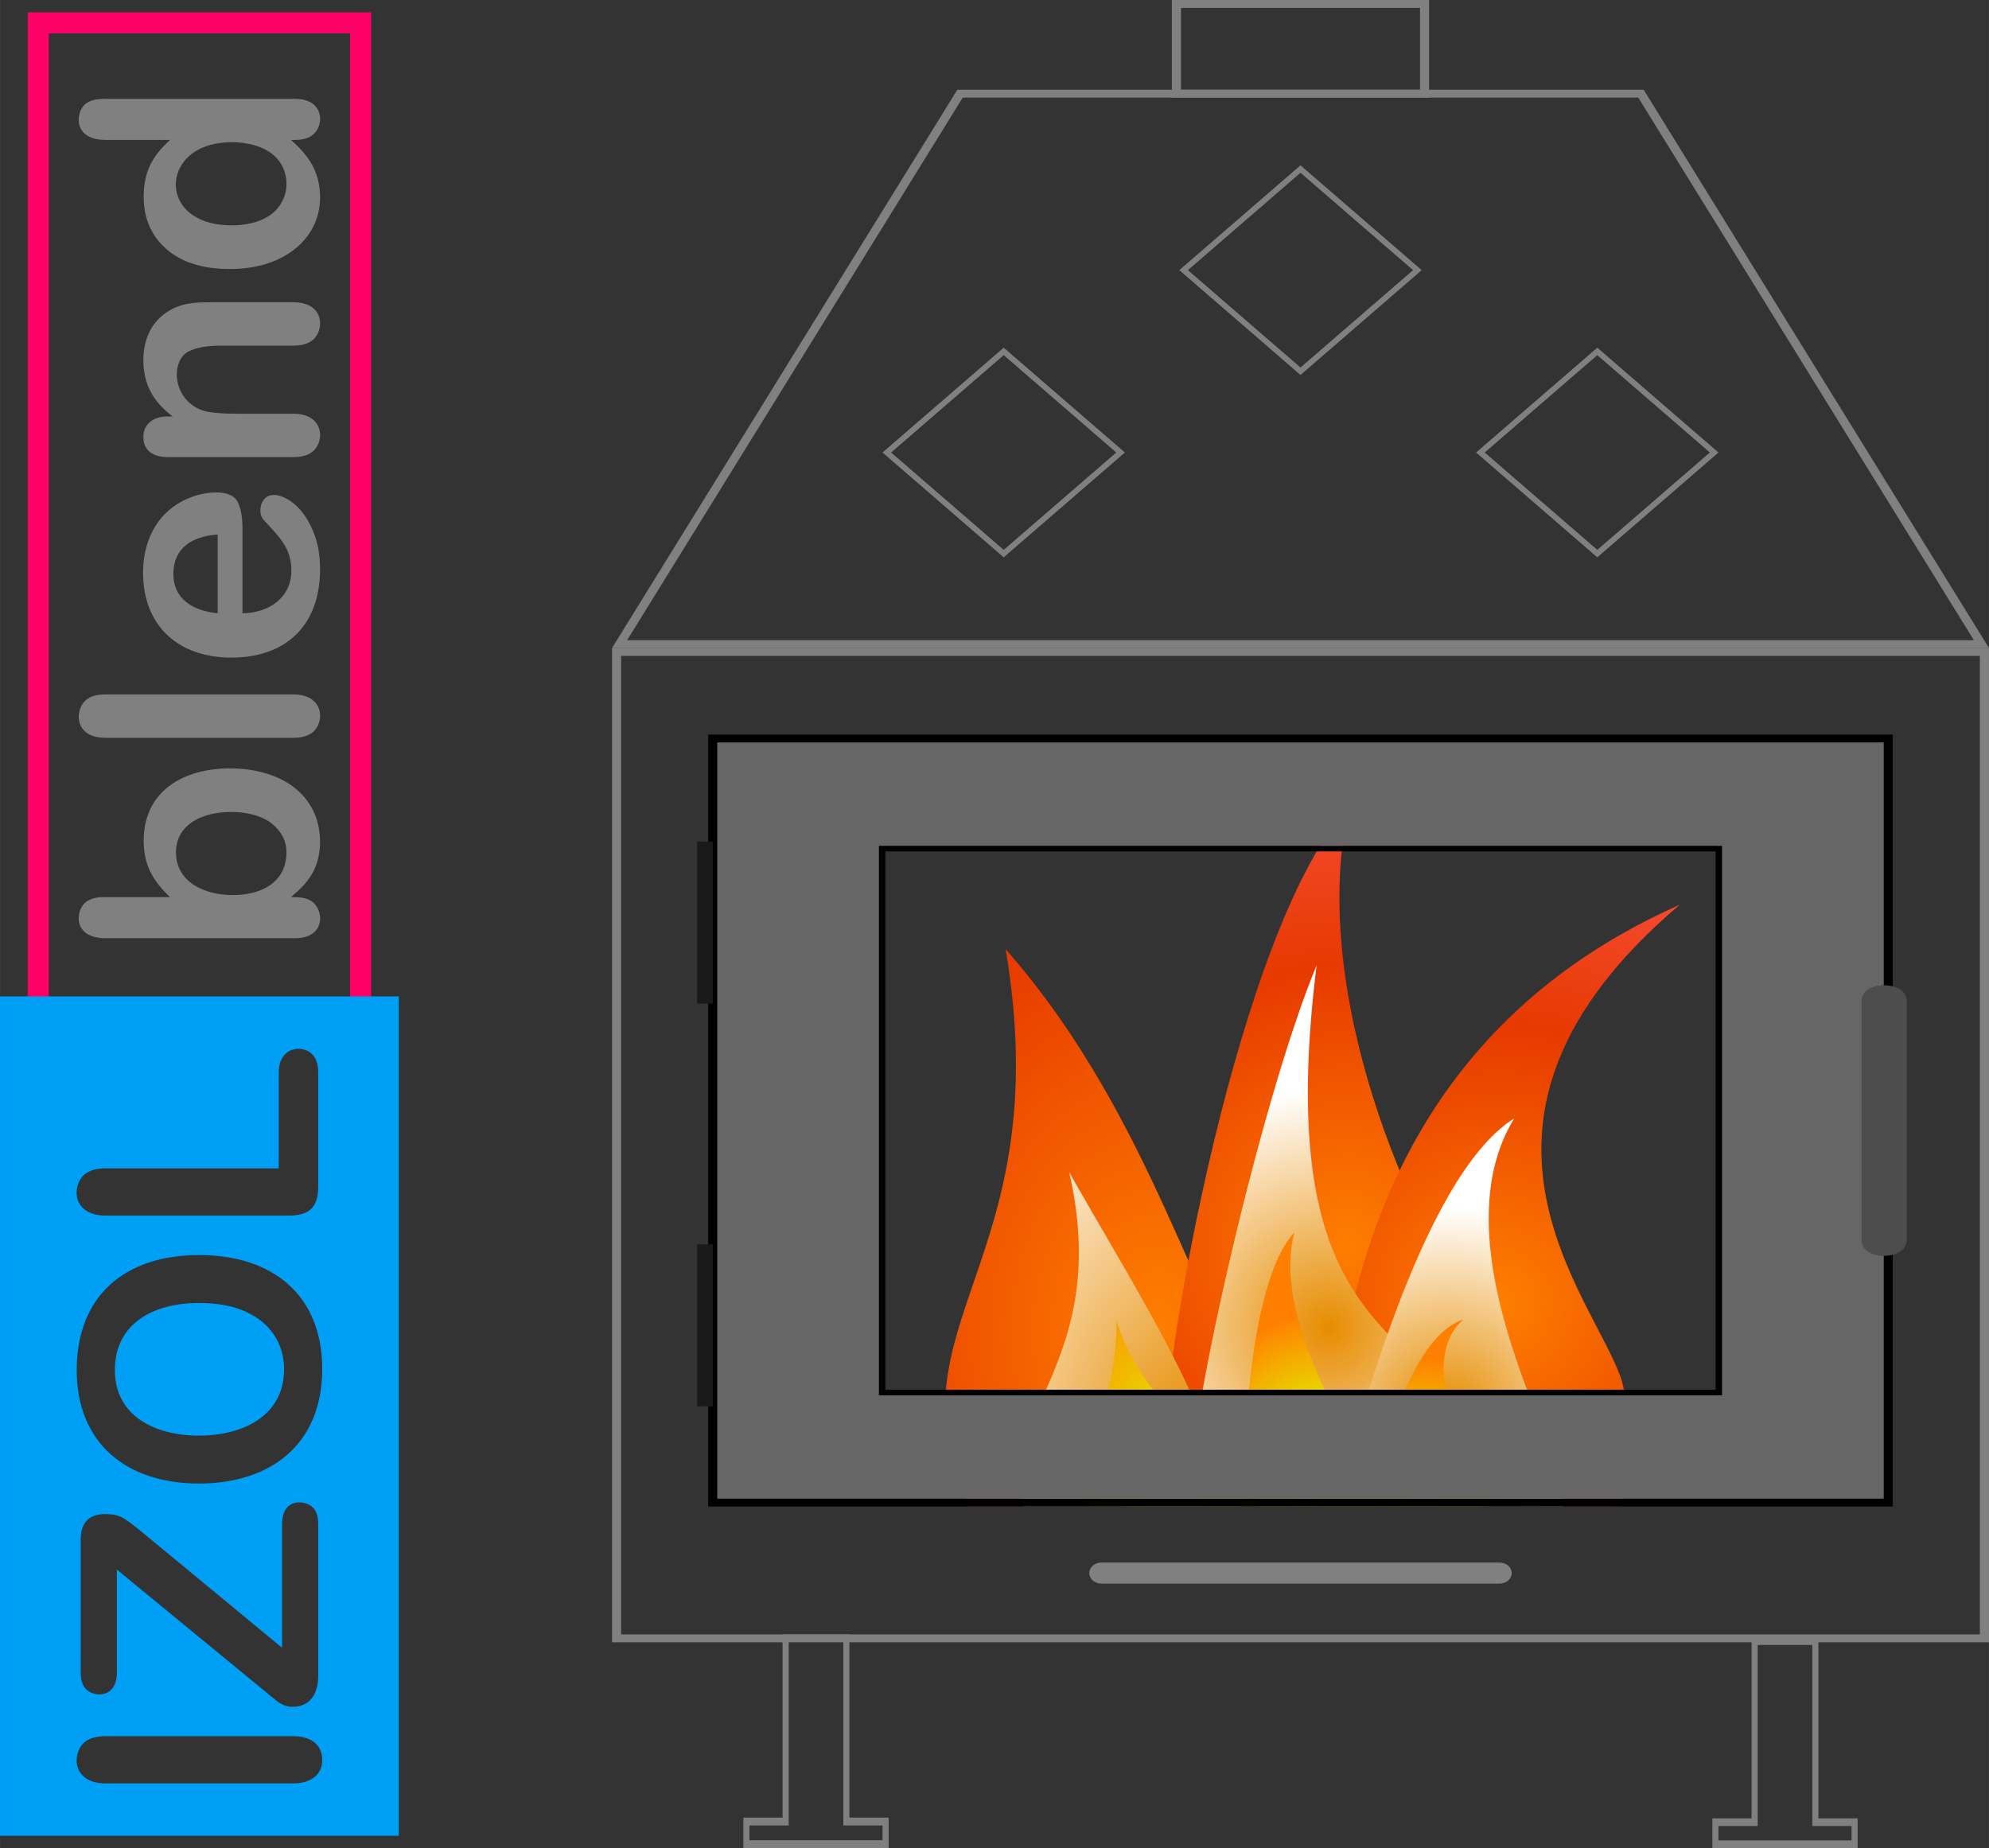 <?xml version="1.0" encoding="UTF-8"?> <!-- Creator: CorelDRAW 2018 (64-Bit) --> <svg xmlns="http://www.w3.org/2000/svg" xmlns:xlink="http://www.w3.org/1999/xlink" xml:space="preserve" width="2162px" height="2009px" style="shape-rendering:geometricPrecision; text-rendering:geometricPrecision; image-rendering:optimizeQuality; fill-rule:evenodd; clip-rule:evenodd" viewBox="0 0 4395.56 4084.58"><rect x="0" y="0" width="4395.56" height="4084.58" fill="#333333" stroke="none"/> <defs> <style type="text/css"> <![CDATA[ .fil17 {fill:#009FF6} .fil15 {fill:#666666} .fil9 {fill:#FFFF9E} .fil12 {fill:black;fill-rule:nonzero} .fil14 {fill:#1A1A1A;fill-rule:nonzero} .fil13 {fill:#4D4D4D;fill-rule:nonzero} .fil11 {fill:gray;fill-rule:nonzero} .fil16 {fill:#FF0066;fill-rule:nonzero} .fil10 {fill:#FFFF9E;fill-opacity:0.729} .fil1 {fill:url(#id0)} .fil2 {fill:url(#id1)} .fil3 {fill:url(#id2)} .fil6 {fill:url(#id3)} .fil4 {fill:url(#id4)} .fil7 {fill:url(#id5)} .fil0 {fill:url(#id6)} .fil8 {fill:url(#id7)} .fil5 {fill:url(#id8)} ]]> </style> <radialGradient id="id0" gradientUnits="userSpaceOnUse" gradientTransform="matrix(0.79 -0 -0 0.814 625 512)" cx="2976.82" cy="2757.22" r="1528.03" fx="2976.82" fy="2757.22"> <stop offset="0" style="stop-opacity:0.996; stop-color:#FF7F00"></stop> <stop offset="0.502" style="stop-opacity:1; stop-color:#E73900"></stop> <stop offset="1" style="stop-opacity:0.996; stop-color:#FF5656"></stop> </radialGradient> <radialGradient id="id1" gradientUnits="userSpaceOnUse" gradientTransform="matrix(0.915 -0 -0 0.932 281 197)" xlink:href="#id0" cx="3312.39" cy="2877.5" r="1313.5" fx="3312.39" fy="2877.5"> </radialGradient> <radialGradient id="id2" gradientUnits="userSpaceOnUse" gradientTransform="matrix(0.439 -0 -0 0.449 1647 1616)" cx="2935.85" cy="2934.94" r="1181.42" fx="2935.85" fy="2934.94"> <stop offset="0" style="stop-opacity:1; stop-color:#E78C00"></stop> <stop offset="0.988" style="stop-opacity:0.996; stop-color:white"></stop> <stop offset="1" style="stop-opacity:1; stop-color:white"></stop> </radialGradient> <radialGradient id="id3" gradientUnits="userSpaceOnUse" gradientTransform="matrix(0.527 -0 -0 0.541 1514 1434)" xlink:href="#id2" cx="3197.36" cy="3123.84" r="847.14" fx="3197.36" fy="3123.84"> </radialGradient> <radialGradient id="id4" gradientUnits="userSpaceOnUse" gradientTransform="matrix(0.913 -0 -0 1.233 231 -740)" xlink:href="#id2" cx="2640.76" cy="3182.09" r="728.97" fx="2640.76" fy="3182.09"> </radialGradient> <radialGradient id="id5" gradientUnits="userSpaceOnUse" gradientTransform="matrix(0.53 -0 -0 0.542 1377 1478)" cx="2928.97" cy="3226.76" r="598.12" fx="2928.97" fy="3226.76"> <stop offset="0" style="stop-opacity:1; stop-color:#E7E100"></stop> <stop offset="0.388" style="stop-opacity:1; stop-color:#E7E100"></stop> <stop offset="1" style="stop-opacity:0.996; stop-color:#FF7F00"></stop> </radialGradient> <radialGradient id="id6" gradientUnits="userSpaceOnUse" gradientTransform="matrix(1.171 -0 -0 1.539 -439 -1581)" xlink:href="#id0" cx="2559.18" cy="2935.53" r="1216.52" fx="2559.18" fy="2935.53"> </radialGradient> <radialGradient id="id7" gradientUnits="userSpaceOnUse" gradientTransform="matrix(0.834 -0 -0 0.856 519 483)" xlink:href="#id5" cx="3135.42" cy="3346.24" r="407.84" fx="3135.42" fy="3346.24"> </radialGradient> <radialGradient id="id8" gradientUnits="userSpaceOnUse" gradientTransform="matrix(1.275 -0 -0 1.582 -744 -1944)" xlink:href="#id5" cx="2699.92" cy="3342.06" r="406" fx="2699.92" fy="3342.06"> </radialGradient> </defs> <g id="Warstwa_x0020_1">  <g id="_2232620493328"> <g id="OGIEŃ"> <path class="fil0" d="M2139.84 3329.72c-185.28,-405.63 200.29,-536.42 82.49,-1231.85 332.56,377.66 425.42,840.9 565.03,977.92 67.85,75.78 111.48,162.6 126.84,253.93l-774.36 0z"></path> <path class="fil1" d="M2604.94 3329.72c-19.93,-45.74 -28.19,-95.46 -29.3,-144.81 -8.48,-163.76 160.26,-1140.21 406.09,-1402.49 -94.21,402.7 139.67,939.1 284.16,1116.57 93.17,131.38 130.93,281.71 103.82,430.73l-764.77 0z"></path> <path class="fil2" d="M2918.95 3329.72c-13.48,-58.78 -3.97,-121.06 15.98,-179.87 44.92,-144.95 52.33,-828.97 777.2,-1150.19 -562.2,477.19 -188.89,864.99 -128.04,1051.76 23.21,92.65 23.52,187.85 -1.37,278.3l-663.77 0z"></path> <path class="fil3" d="M2636.66 3329.72c-2.58,-16.99 -3.92,-34.19 -4.28,-51.35 -6.41,-133.69 151.05,-840.56 277.33,-1144.97 -86.17,690.04 135.48,766.68 244.77,911.54 57.56,87.61 87.16,185.54 84.9,284.78l-602.72 0z"></path> <path class="fil4" d="M2262.18 3329.72c-60.35,-204.42 195.26,-323.03 100.88,-738.16 148.96,260.03 272.48,455.36 326.72,639.96 19.66,15.98 51.17,51.96 87.28,98.2l-514.88 0z"></path> <path class="fil5" d="M2397.98 3329.72c-9.6,-118.5 70.91,-235.29 69.38,-411.12 68.06,221.01 270.07,290.46 303.58,411.12l-372.96 0z"></path> <path class="fil6" d="M2948.9 3329.72c1.31,-4.37 2.7,-8.73 4.17,-13.06 33.7,-108.75 181.77,-713.23 393.31,-844.77 -152.76,248.51 48.11,630.78 93.77,770.88 7.03,28.03 12.71,57.41 15.81,86.95l-507.06 0z"></path> <path class="fil7" d="M2744.74 3329.72c3.96,-181.95 23.27,-507.77 115.74,-605.65 -53.12,199.74 146.94,497.49 209.67,588.53 3.37,5.65 6.55,11.36 9.55,17.12l-334.96 0z"></path> <path class="fil8" d="M3016.03 3329.72c44.68,-152.62 111.63,-380.08 217.27,-412.98 -97,87.19 -7.74,276.8 54.06,412.98l-271.33 0z"></path> <g> <path class="fil9" d="M2860.47 3329.72c6.56,-29.64 14.22,-59.78 22.08,-90.42 5.02,29.19 14.37,60.07 26.19,90.42l-48.27 0z"></path> <g> <path class="fil10" d="M3099.32 3329.72c18.15,-27.61 45.18,-54.76 87,-81.89 -12.23,24.62 -14.74,52.69 -11.72,81.89l-75.28 0z"></path> <path class="fil10" d="M2487.38 3149.45c72.55,79.37 131.52,136.89 180.51,180.27l-144.83 0c0.62,-46.36 -4.41,-103.51 -35.68,-180.27z"></path> </g> </g> </g> <path class="fil11" d="M1362.57 1432.25l3032.99 0 0 2197.53 -3043.06 0 0 -2197.53 10.07 0zm3012.85 17.42l-3002.78 0 0 2162.69 3002.78 0 0 -2162.69z"></path> <path class="fil11" d="M2121.61 198.36l1510.8 0c254.23,411.36 508.77,822.59 763.15,1233.89l-3043.06 0c254.38,-411.3 508.73,-822.61 763.15,-1233.89l5.96 0zm752.42 17.34l-746.45 0 -741.7 1199.2 2976.3 0 -741.69 -1199.2 -746.46 0z"></path> <g> <path class="fil11" d="M2874.03 812.29l248.77 -215.21 -248.77 -215.21 -248.78 215.21 248.78 215.21zm263.06 -211.09l-263.06 227.56c-89.3,-77.2 -178.55,-154.45 -267.82,-231.68 89.27,-77.23 178.5,-154.5 267.82,-231.69l267.82 231.69 -4.76 4.12z"></path> <path class="fil11" d="M3529.94 1215.33l248.78 -215.21 -248.78 -215.21 -248.78 215.21 248.78 215.21zm263.06 -211.09l-263.06 227.56c-89.3,-77.21 -178.54,-154.45 -267.82,-231.68 89.27,-77.23 178.5,-154.5 267.82,-231.69l267.82 231.69 -4.76 4.12z"></path> <path class="fil11" d="M2218.12 1215.33l248.77 -215.21 -248.77 -215.21 -248.78 215.21 248.78 215.21zm263.06 -211.09l-263.06 227.56c-89.3,-77.21 -178.55,-154.45 -267.82,-231.68 89.27,-77.23 178.5,-154.5 267.82,-231.69l267.82 231.69 -4.76 4.12z"></path> </g> <path class="fil12" d="M1575.17 1623.61l2607.81 0 0 1706.11 -2617.91 0 0 -1706.11 10.1 0zm2587.62 17.47l-2577.52 0 0 1671.17 2577.52 0 0 -1671.17z"></path> <path class="fil11" d="M2609.94 198.23l528.17 0 0 -180.76 -528.17 0 0 180.76zm538.27 17.47l-558.46 0 0 -215.7 568.56 0 0 215.7 -10.1 0z"></path> <g id="NOGI"> <path class="fil11" d="M1736.19 3612.36l140.92 0 0 404.89 86.72 0 0 67.34 -321.09 0 0 -67.34 86.72 0 0 -404.89 6.73 0zm127.46 11.65l-120.73 0 0 410.6 -86.72 0 0 32.62 294.17 0 0 -32.62 -86.72 0 0 -410.6z"></path> <path class="fil11" d="M3877.68 3623.96l140.92 0 0 394.94 86.72 0 0 65.69 -321.1 0 0 -65.69 86.73 0 0 -394.94 6.73 0zm127.45 11.65l-120.72 0 0 400.23 -86.72 0 0 31.81 294.17 0 0 -31.81 -86.73 0 0 -400.23z"></path> </g> <path class="fil11" d="M2434.19 3500.14c-14.87,0 -26.93,-10.44 -26.93,-23.3 0,-12.87 12.06,-23.3 26.93,-23.3l879.68 0c14.87,0 26.93,10.43 26.93,23.3 0,12.86 -12.06,23.3 -26.93,23.3l-879.68 0z"></path> <path class="fil13" d="M4114.14 2212.25c0,-46.01 99.64,-46.01 99.64,0l0 528.82c0,46.01 -99.64,46.01 -99.64,0l0 -528.82z"></path> <path class="fil12" d="M1949.36 1869.36l1856.53 0 0 1214.6 -1863.72 0 0 -1214.6 7.19 0zm1842.15 12.44l-1834.96 0 0 1189.73 1834.96 0 0 -1189.73z"></path> <g id="Zawiasy"> <polygon class="fil14" points="1575.56,1860.04 1575.56,2218.21 1540.62,2218.21 1540.62,1860.04 "></polygon> <polygon class="fil14" points="1575.56,2750.19 1575.56,3108.37 1540.62,3108.37 1540.62,2750.19 "></polygon> </g> <path id="DOOR_x002b_" class="fil15" d="M1585.27 1641.08l0 1671.17 2577.51 0 0 -536.68c-24.51,-0.36 -48.64,-11.85 -48.64,-34.5l0 -528.82c0,-22.64 24.13,-34.14 48.64,-34.49l0 -536.68 -2577.51 0zm356.9 1442.88l0 -1214.6 7.19 0 1856.53 0 0 1214.6 -1863.72 0z"></path> </g> <g id="IZOLblend"> <path class="fil11" d="M229.03 1982.83l146.73 0c-38.51,-36.79 -58.24,-70.92 -58.24,-124.87 0,-108.83 86.92,-159.7 190.67,-159.7 74.12,0 151.11,25.81 184.43,94.5 20.17,41.58 20.33,101.38 -4.56,141.2 -12.54,20.06 -24.73,31.25 -45.15,48.87 19.98,0 37.15,0.46 50.43,12.96 23.54,22.17 22.44,77.81 -40.95,77.81l-419.15 0c-73.09,0 -66.36,-60.61 -44.79,-78.77 9.48,-8.04 23.05,-12 40.58,-12zm285.29 -4.57c66.07,0 118.74,-29.97 118.74,-94.85 0,-24.13 -10.44,-45.03 -31.45,-62.44 -37.03,-30.67 -110.72,-33.06 -155.49,-15.24 -34.87,13.88 -57.28,40.06 -57.28,77.68 0,66.24 62.82,94.85 125.48,94.85zm134.59 -347.59l-416.39 0c-68.36,0 -68.05,-60.26 -43.71,-82.49 9.72,-8.89 24.25,-13.33 43.71,-13.33l416.39 0c66.07,0 69.48,59.79 43.23,82.61 -10.09,8.76 -24.49,13.21 -43.23,13.21zm-113.1 -463.11l0 187.91c58.53,-0.65 108.06,-34.71 108.06,-94.26 0,-52.37 -29.17,-76.39 -61.95,-112.98 -16.5,-18.41 -3.32,-78.09 54.99,-43.95 28.12,16.47 48.38,48.75 59.79,82.49 7.09,20.77 10.57,44.66 10.57,71.56 0,123.17 -74.62,195.11 -195.96,195.11 -116.12,0 -195.23,-68.99 -195.23,-188.02 0,-67.39 28.85,-126.92 85.25,-156.94 25.1,-13.32 50.67,-20.05 76.72,-20.05 24.14,0 39.87,6.97 47.07,20.78 7.09,13.8 10.69,33.25 10.69,58.35zm-54.75 187.91l0 -174.1c-56.99,3.96 -97.98,30.18 -97.98,87.17 0,55.31 43.1,81.42 97.98,86.93zm-111.19 -435.01l11.65 0c-43.2,-32.75 -64.72,-70.99 -64.72,-124.64 0,-48.47 20.14,-90.44 63.28,-112.62 27.91,-14.35 54.19,-15.13 90.05,-15.13l178.78 0c66.78,0 69.12,59.53 43.23,82.49 -10.09,8.88 -24.49,13.33 -43.23,13.33l-160.17 0c-31.58,0 -55.83,4.44 -72.64,13.2 -38.94,20.38 -36.71,106.47 32.3,130.28 14.29,4.68 40.94,7.08 80.2,7.08l120.31 0c65.71,0 69.66,59.21 43.23,82.49 -10.09,8.89 -24.49,13.33 -43.23,13.33l-277.6 0c-31.81,0 -54.51,-13.13 -54.51,-44.55 0,-29.61 23.57,-45.26 53.07,-45.26zm282.52 -611.16l-9.48 0c40.74,35.44 64.36,72.34 64.36,127.04 0,73.61 -51.25,126.39 -119.95,147.2 -24.38,7.33 -50.79,11.05 -79.13,11.05 -60.03,0 -106.86,-14.65 -140.36,-43.95 -33.5,-29.29 -50.31,-67.95 -50.31,-115.74 0,-54.39 18.32,-89.31 58.24,-125.6l-141.81 0c-74.3,0 -66.66,-61.31 -45.86,-79 9.24,-7.81 22.93,-11.77 40.94,-11.77l423.36 0c62.61,0 65.06,55.93 40.59,77.93 -9.49,8.52 -23.05,12.84 -40.59,12.84zm-140.96 188.75c42.4,0 85.64,-11.71 107.71,-45.38 18.59,-28.38 18.45,-64.05 0.72,-92.22 -32.53,-51.68 -125.1,-55.46 -174.22,-33.38 -90.8,40.82 -76.61,170.98 65.79,170.98z"></path> <g> <path class="fil16" d="M61.13 27.21l759.02 0 0 2237.71 -759.02 0 0 -2237.71zm46.51 46.51l0 2144.69 666.01 0 0 -2144.69 -666.01 0z"></path> <path class="fil17" d="M0 4057.37l0 -1855.07 881.29 0 0 1855.07 -881.29 0zm647.27 -115.69l-413.4 0c-74.88,0 -75.08,-65.51 -48.52,-89.81 10.64,-9.72 26.77,-14.65 48.52,-14.65l413.4 0c37.32,0 64.77,16.49 64.77,52.72 0,35.37 -28.4,51.74 -64.77,51.74zm-66.6 -207.6l-322.48 -264.99 0 227.65c0,56.7 -50.23,55.92 -68.68,36.02 -7.45,-8.04 -11.24,-20.05 -11.24,-36.02l0 -293.45c0,-37.94 18.08,-56.91 54.13,-56.91 17.23,0 30.92,3.12 41.18,9.49 10.27,6.36 26.89,19.09 49.86,38.3l299.88 247.7 0 -273.04c0,-59.28 51.71,-54.45 68.8,-36.14 7.46,7.93 11.12,20.06 11.12,36.14l0 335c0,39.23 -17.42,68.56 -57.31,68.56 -19.85,0 -32.07,-10.77 -47.41,-23.54 -6.85,-5.64 -12.83,-10.56 -17.85,-14.77zm-411.2 -705.88c0,-164.52 106.86,-254.31 270.55,-254.31 161.69,0 272.02,87.71 272.02,252.15 0,164.06 -111.45,252.86 -272.75,252.86 -159.88,0 -269.82,-89.13 -269.82,-250.7zm269.82 -148.41c-98.65,0 -185.5,44.18 -185.5,148.41 0,102.56 90.46,144.8 185.5,144.8 97.41,0 188.43,-43.76 188.43,-146.24 0,-56.67 -29.29,-101.86 -83.46,-127.16 -28.35,-13.2 -63.42,-19.81 -104.97,-19.81zm-205.42 -297.53l382.12 0 0 -211.8c0,-57.68 53.8,-63.05 75.28,-39.02 7.94,8.88 11.97,21.97 11.97,39.02l0 252.26c0,45.03 -19.3,64 -65.13,64l-404.24 0c-75.1,0 -75.04,-65.54 -48.52,-89.81 10.64,-9.72 26.89,-14.65 48.52,-14.65z"></path> </g> </g> </g> </svg> 